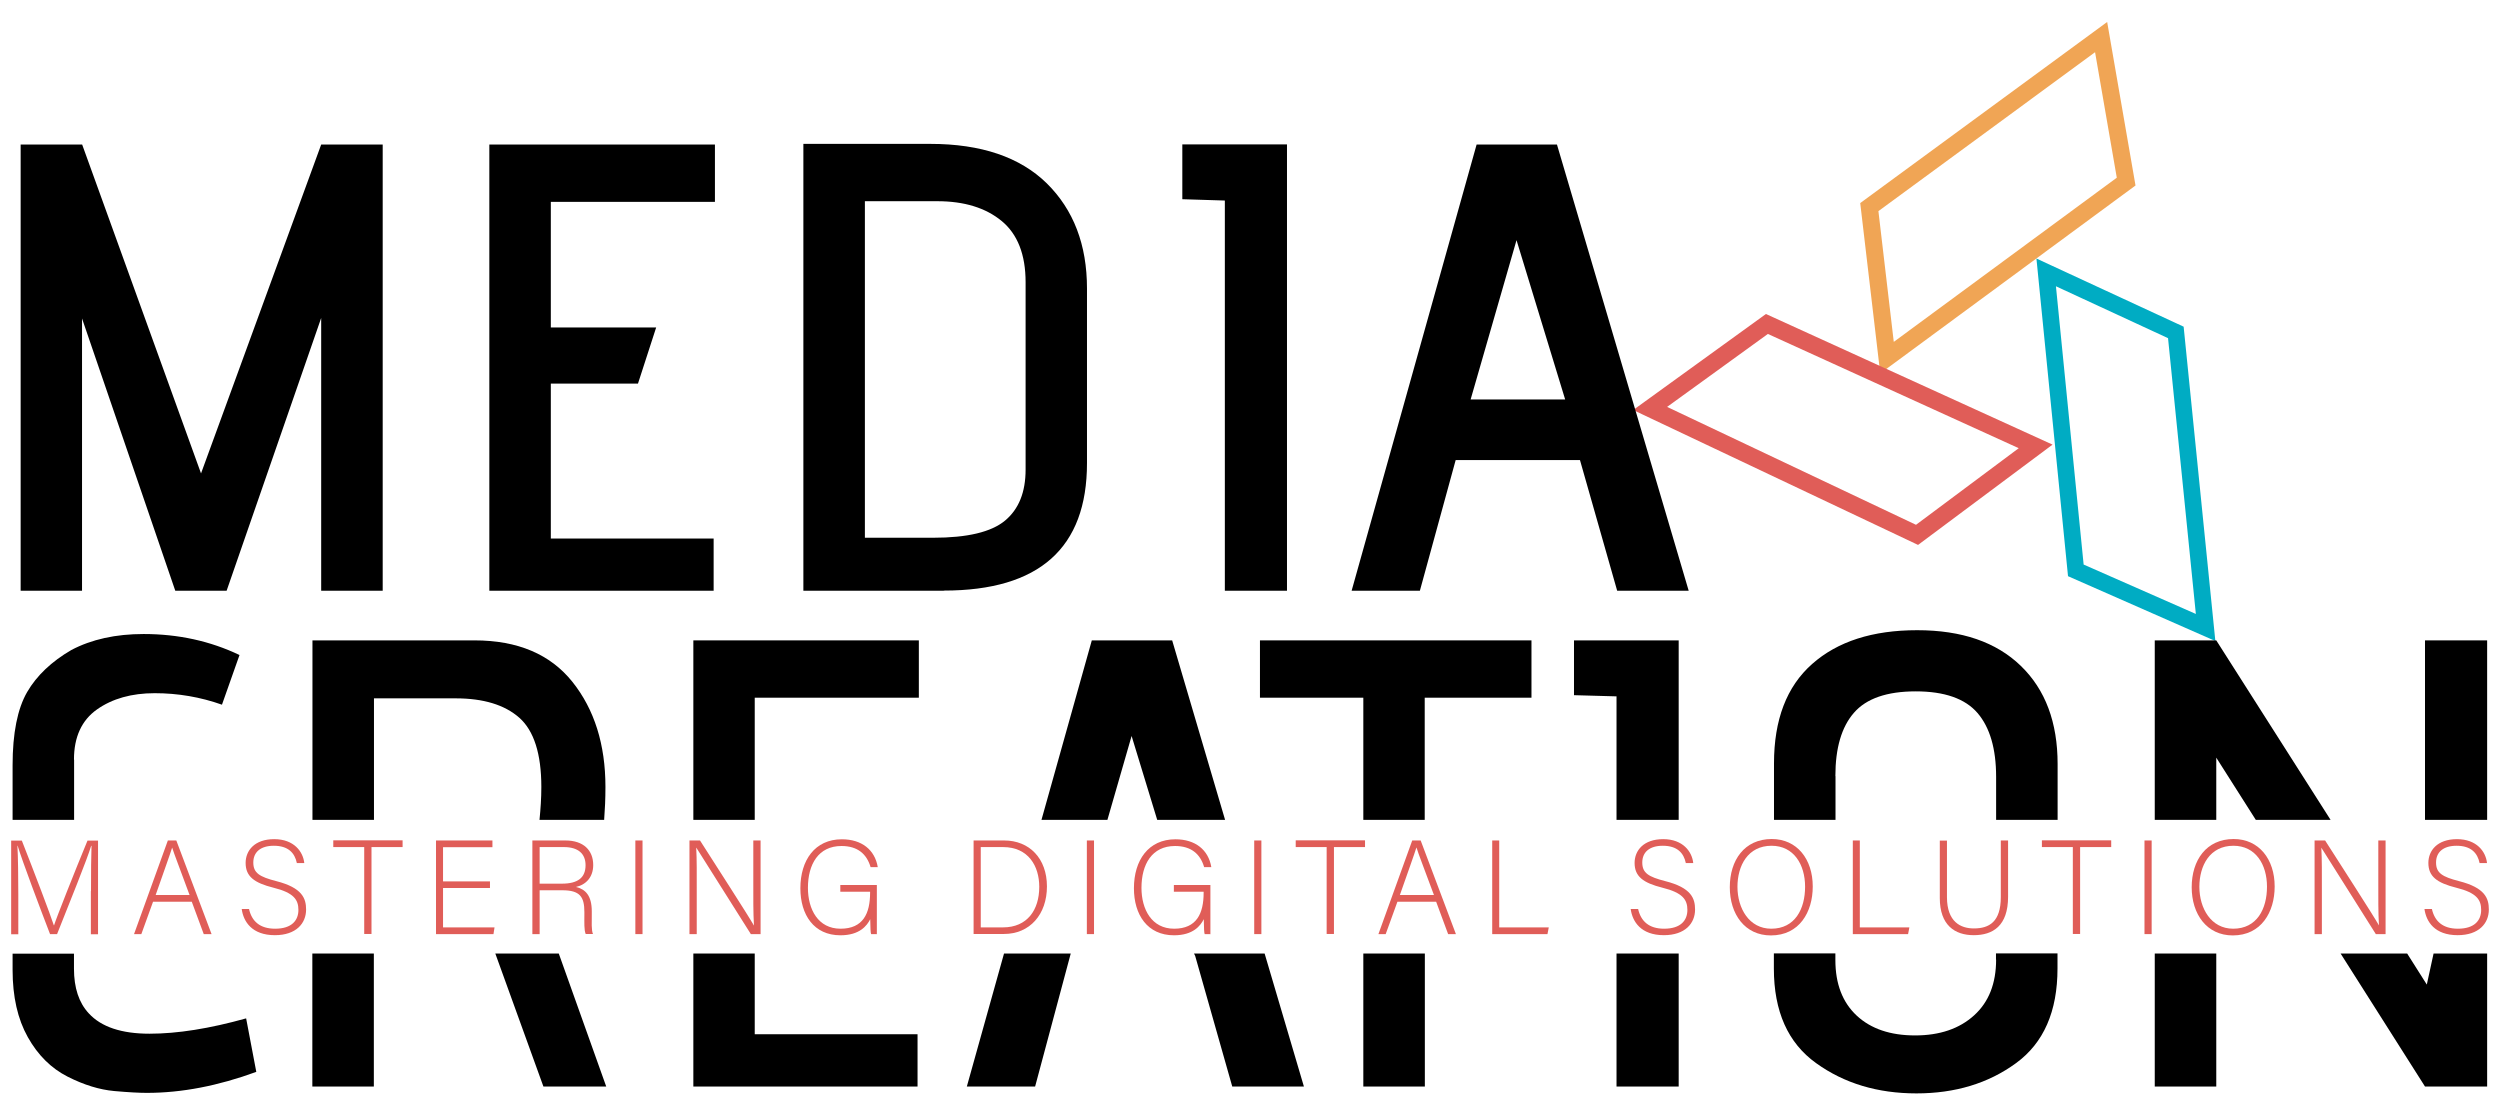 <svg xmlns="http://www.w3.org/2000/svg" width="112" height="49" viewBox="0 0 112 49" fill="none"><path d="M84.235 16.73L83.338 9.097L94.401 0.984L95.671 8.31L84.235 16.73ZM84.153 9.458L84.841 15.316L94.832 7.961L93.859 2.339L84.153 9.458Z" fill="#F0A555"></path><path d="M99.248 28.718L92.647 25.813L91.232 11.582L97.827 14.635L99.248 28.718ZM93.347 25.292L98.374 27.505L97.128 15.15L92.106 12.825L93.347 25.292Z" fill="#00ACC3"></path><path d="M85.924 24.41L73.166 18.369L79.114 14.067L91.954 19.919L85.924 24.416V24.41ZM74.681 18.227L85.837 23.511L90.439 20.079L79.201 14.961L74.681 18.233V18.227Z" fill="#E05D58"></path><path d="M4.077 39.919C4.077 39.097 4.083 38.316 4.1 37.896H4.083C3.92 38.458 3.081 40.529 2.557 41.848H2.242C1.846 40.825 0.978 38.523 0.791 37.89H0.78C0.809 38.369 0.82 39.345 0.82 40.067V41.854H0.5V37.659H0.978C1.543 39.097 2.259 40.978 2.411 41.452H2.423C2.516 41.144 3.343 39.055 3.92 37.659H4.392V41.854H4.071V39.925L4.077 39.919Z" fill="#E05D58"></path><path d="M6.856 40.399L6.332 41.848H6.005L7.52 37.653H7.899L9.478 41.848H9.128L8.592 40.399H6.85H6.856ZM8.493 40.097C8.033 38.848 7.8 38.251 7.712 37.972C7.613 38.292 7.345 39.032 6.973 40.097H8.493Z" fill="#E05D58"></path><path d="M11.155 40.718C11.278 41.274 11.645 41.606 12.326 41.606C13.084 41.606 13.369 41.221 13.369 40.765C13.369 40.31 13.165 39.996 12.257 39.771C11.383 39.552 11.004 39.263 11.004 38.659C11.004 38.109 11.4 37.594 12.286 37.594C13.171 37.594 13.579 38.156 13.632 38.665H13.299C13.206 38.215 12.915 37.89 12.268 37.89C11.674 37.89 11.348 38.174 11.348 38.641C11.348 39.109 11.622 39.28 12.379 39.475C13.538 39.771 13.713 40.245 13.713 40.748C13.713 41.363 13.27 41.896 12.315 41.896C11.284 41.896 10.905 41.286 10.829 40.724H11.161L11.155 40.718Z" fill="#E05D58"></path><path d="M16.317 37.949H14.931V37.647H18.036V37.949H16.643V41.842H16.317V37.949Z" fill="#E05D58"></path><path d="M21.951 39.783H19.848V41.547H22.155L22.108 41.848H19.533V37.653H22.061V37.955H19.848V39.487H21.951V39.789V39.783Z" fill="#E05D58"></path><path d="M24.176 41.848H23.85V37.653H25.33C26.145 37.653 26.576 38.097 26.576 38.754C26.576 39.286 26.262 39.635 25.802 39.736C26.227 39.836 26.512 40.12 26.512 40.831V40.99C26.512 41.286 26.489 41.677 26.565 41.842H26.239C26.163 41.665 26.18 41.328 26.18 40.967V40.86C26.18 40.174 25.982 39.884 25.19 39.884H24.176V41.848ZM24.176 39.588H25.172C25.901 39.588 26.233 39.31 26.233 38.76C26.233 38.245 25.901 37.949 25.26 37.949H24.176V39.588Z" fill="#E05D58"></path><path d="M28.785 37.653V41.848H28.464V37.653H28.785Z" fill="#E05D58"></path><path d="M30.888 41.848V37.653H31.36C32 38.659 33.515 41.002 33.772 41.458H33.777C33.742 40.854 33.748 40.233 33.748 39.552V37.653H34.074V41.848H33.638C33.026 40.878 31.488 38.44 31.196 37.978H31.191C31.22 38.529 31.214 39.138 31.214 39.901V41.848H30.888Z" fill="#E05D58"></path><path d="M39.294 41.848H39.026C39.003 41.801 38.991 41.582 38.986 41.18C38.84 41.47 38.514 41.901 37.651 41.901C36.463 41.901 35.857 40.984 35.857 39.795C35.857 38.541 36.504 37.6 37.716 37.6C38.607 37.6 39.195 38.073 39.324 38.848H39.003C38.828 38.257 38.42 37.901 37.698 37.901C36.667 37.901 36.195 38.718 36.195 39.777C36.195 40.736 36.649 41.606 37.657 41.606C38.665 41.606 38.98 40.925 38.98 39.996V39.949H37.646V39.647H39.283V41.86L39.294 41.848Z" fill="#E05D58"></path><path d="M43.617 37.653H44.986C46.116 37.653 46.903 38.458 46.903 39.712C46.903 40.967 46.134 41.842 44.98 41.842H43.617V37.647V37.653ZM43.938 41.547H44.934C46.023 41.547 46.559 40.765 46.559 39.73C46.559 38.807 46.076 37.949 44.934 37.949H43.938V41.547Z" fill="#E05D58"></path><path d="M49.012 37.653V41.848H48.691V37.653H49.012Z" fill="#E05D58"></path><path d="M54.238 41.848H53.97C53.946 41.801 53.935 41.582 53.929 41.18C53.783 41.47 53.457 41.901 52.595 41.901C51.406 41.901 50.8 40.984 50.8 39.795C50.8 38.541 51.447 37.6 52.659 37.6C53.55 37.6 54.139 38.073 54.267 38.848H53.946C53.772 38.257 53.364 37.901 52.641 37.901C51.61 37.901 51.138 38.718 51.138 39.777C51.138 40.736 51.593 41.606 52.601 41.606C53.608 41.606 53.923 40.925 53.923 39.996V39.949H52.589V39.647H54.226V41.86L54.238 41.848Z" fill="#E05D58"></path><path d="M56.51 37.653V41.848H56.189V37.653H56.51Z" fill="#E05D58"></path><path d="M59.434 37.949H58.048V37.647H61.153V37.949H59.761V41.842H59.434V37.949Z" fill="#E05D58"></path><path d="M62.604 40.399L62.079 41.848H61.753L63.268 37.653H63.646L65.225 41.848H64.876L64.34 40.399H62.598H62.604ZM64.241 40.097C63.78 38.848 63.542 38.251 63.46 37.972H63.454C63.355 38.292 63.087 39.032 62.714 40.097H64.241Z" fill="#E05D58"></path><path d="M66.845 37.653H67.165V41.547H69.385L69.327 41.848H66.851V37.653H66.845Z" fill="#E05D58"></path><path d="M73.387 40.718C73.51 41.274 73.877 41.606 74.552 41.606C75.31 41.606 75.595 41.221 75.595 40.765C75.595 40.31 75.391 39.996 74.483 39.771C73.609 39.552 73.23 39.263 73.23 38.659C73.23 38.109 73.626 37.594 74.512 37.594C75.397 37.594 75.805 38.156 75.857 38.665H75.525C75.432 38.215 75.141 37.89 74.494 37.89C73.9 37.89 73.574 38.174 73.574 38.641C73.574 39.109 73.847 39.28 74.605 39.475C75.77 39.771 75.939 40.245 75.939 40.748C75.939 41.363 75.496 41.896 74.541 41.896C73.51 41.896 73.131 41.286 73.055 40.724H73.387V40.718Z" fill="#E05D58"></path><path d="M81.211 39.718C81.211 40.86 80.611 41.907 79.335 41.907C78.17 41.907 77.495 40.955 77.495 39.748C77.495 38.541 78.147 37.588 79.376 37.588C80.507 37.588 81.211 38.493 81.211 39.712V39.718ZM77.838 39.73C77.838 40.694 78.362 41.606 79.353 41.606C80.419 41.606 80.868 40.718 80.868 39.724C80.868 38.73 80.361 37.89 79.365 37.89C78.304 37.89 77.838 38.783 77.838 39.73Z" fill="#E05D58"></path><path d="M83 37.653H83.32V41.547H85.54L85.482 41.848H83.006V37.653H83Z" fill="#E05D58"></path><path d="M87.224 37.653V40.191C87.224 41.304 87.841 41.594 88.43 41.594C89.117 41.594 89.636 41.298 89.636 40.191V37.653H89.962V40.174C89.962 41.487 89.274 41.896 88.424 41.896C87.573 41.896 86.903 41.446 86.903 40.233V37.659H87.235L87.224 37.653Z" fill="#E05D58"></path><path d="M92.863 37.949H91.477V37.647H94.582V37.949H93.189V41.842H92.863V37.949Z" fill="#E05D58"></path><path d="M96.394 37.653V41.848H96.073V37.653H96.394Z" fill="#E05D58"></path><path d="M101.905 39.718C101.905 40.86 101.305 41.907 100.029 41.907C98.864 41.907 98.188 40.955 98.188 39.748C98.188 38.541 98.84 37.588 100.07 37.588C101.2 37.588 101.905 38.493 101.905 39.712V39.718ZM98.532 39.73C98.532 40.694 99.056 41.606 100.046 41.606C101.112 41.606 101.561 40.718 101.561 39.724C101.561 38.73 101.054 37.89 100.058 37.89C98.998 37.89 98.532 38.783 98.532 39.73Z" fill="#E05D58"></path><path d="M103.693 41.848V37.653H104.165C104.806 38.659 106.321 41.002 106.577 41.458C106.542 40.854 106.548 40.233 106.548 39.552V37.653H106.874V41.848H106.437C105.826 40.878 104.288 38.44 103.996 37.978C104.025 38.529 104.02 39.138 104.02 39.901V41.848H103.693Z" fill="#E05D58"></path><path d="M108.948 40.718C109.071 41.274 109.438 41.606 110.113 41.606C110.871 41.606 111.156 41.221 111.156 40.765C111.156 40.31 110.952 39.996 110.044 39.771C109.17 39.552 108.791 39.263 108.791 38.659C108.791 38.109 109.187 37.594 110.073 37.594C110.958 37.594 111.366 38.156 111.418 38.665H111.086C110.993 38.215 110.702 37.89 110.055 37.89C109.461 37.89 109.135 38.174 109.135 38.641C109.135 39.109 109.409 39.28 110.166 39.475C111.331 39.771 111.5 40.245 111.5 40.748C111.5 41.363 111.057 41.896 110.102 41.896C109.071 41.896 108.692 41.286 108.616 40.724H108.948V40.718Z" fill="#E05D58"></path><path d="M17.145 26.464H14.389V14.245L10.153 26.464H7.852L3.675 14.268V26.464H0.925V6.476H3.681L9.006 21.209L14.389 6.476H17.145V26.464Z" fill="black"></path><path d="M31.965 26.464H21.922V6.476H32.029V9.044H24.677V14.671H29.396L28.581 17.186H24.677V24.126H31.971V26.47L31.965 26.464Z" fill="black"></path><path d="M42.283 26.464H35.991V6.446H41.677C43.955 6.446 45.697 7.038 46.897 8.215C48.097 9.399 48.697 10.967 48.697 12.925V20.748C48.697 24.552 46.559 26.458 42.283 26.458V26.464ZM45.947 21.038V12.641C45.947 11.405 45.586 10.487 44.876 9.902C44.159 9.31 43.198 9.014 41.986 9.014H38.747V24.091H41.805C43.337 24.091 44.41 23.836 45.027 23.322C45.645 22.807 45.947 22.044 45.947 21.038Z" fill="black"></path><path d="M57.657 26.464H54.873V8.984L52.968 8.925V6.47H57.657V26.464Z" fill="black"></path><path d="M75.659 26.464H72.449L70.783 20.612H65.214L63.611 26.464H60.553L66.152 6.476H69.752L75.653 26.464H75.659ZM70.119 17.896L67.94 10.759L65.884 17.896H70.119Z" fill="black"></path><path d="M3.314 34.026C3.314 33.02 3.658 32.268 4.345 31.783C5.033 31.298 5.895 31.055 6.932 31.055C7.969 31.055 8.977 31.227 9.944 31.57L10.73 29.345C9.419 28.718 7.986 28.404 6.437 28.404C5.184 28.404 4.106 28.641 3.197 29.12C2.312 29.635 1.648 30.262 1.217 31.002C0.785 31.748 0.564 32.842 0.564 34.286V36.73H3.32V34.032L3.314 34.026Z" fill="black"></path><path d="M0.564 43.452C0.564 44.653 0.791 45.653 1.246 46.464C1.7 47.274 2.294 47.86 3.028 48.233C3.762 48.606 4.462 48.819 5.114 48.878C5.767 48.937 6.256 48.961 6.582 48.961C8.138 48.961 9.769 48.647 11.482 48.02L11.027 45.623C9.396 46.079 7.951 46.31 6.699 46.31C5.446 46.31 4.537 46.008 3.978 45.399C3.535 44.925 3.314 44.257 3.314 43.399V42.724H0.564V43.458V43.452Z" fill="black"></path><path d="M16.748 31.286H20.407C21.66 31.286 22.609 31.576 23.267 32.156C23.92 32.736 24.252 33.771 24.252 35.257C24.252 35.76 24.217 36.251 24.17 36.73H27.066C27.101 36.268 27.124 35.783 27.124 35.257C27.124 33.351 26.629 31.783 25.644 30.547C24.654 29.31 23.192 28.689 21.258 28.689H13.998V36.73H16.754V31.286H16.748Z" fill="black"></path><path d="M16.748 42.718H13.993V48.677H16.748V42.718Z" fill="black"></path><path d="M24.345 48.677H27.159L25.033 42.718H22.19L24.345 48.677Z" fill="black"></path><path d="M33.812 31.257H41.164V28.689H31.062V36.73H33.812V31.257Z" fill="black"></path><path d="M31.062 48.677H41.106V46.334H33.812V42.718H31.062V48.677Z" fill="black"></path><path d="M50.696 32.972L51.843 36.73H54.884L52.513 28.689H48.913L46.658 36.73H49.612L50.696 32.972Z" fill="black"></path><path d="M63.833 42.718H61.077V48.677H63.833V42.718Z" fill="black"></path><path d="M63.827 31.257H68.61V28.689H56.446V31.257H61.077V36.73H63.827V31.257Z" fill="black"></path><path d="M75.205 42.718H72.42V48.677H75.205V42.718Z" fill="black"></path><path d="M75.205 28.689H70.515V31.144L72.42 31.197V36.73H75.205V28.689Z" fill="black"></path><path d="M82.225 34.771C82.225 33.517 82.499 32.57 83.058 31.931C83.612 31.292 84.538 30.973 85.826 30.973C87.113 30.973 88.039 31.298 88.593 31.943C89.146 32.588 89.426 33.541 89.426 34.801V36.73H92.181V34.227C92.181 32.363 91.634 30.896 90.533 29.831C89.432 28.765 87.888 28.233 85.889 28.233C83.891 28.233 82.324 28.736 81.182 29.748C80.04 30.759 79.475 32.245 79.475 34.203V36.73H82.231V34.771H82.225Z" fill="black"></path><path d="M89.426 42.99C89.426 44.055 89.1 44.89 88.441 45.487C87.783 46.085 86.903 46.387 85.796 46.387C84.689 46.387 83.816 46.091 83.18 45.499C82.546 44.907 82.225 44.079 82.225 43.014V42.712H79.469V43.387C79.469 45.31 80.099 46.724 81.363 47.629C82.621 48.535 84.118 48.984 85.855 48.984C87.591 48.984 89.076 48.535 90.317 47.629C91.558 46.724 92.176 45.31 92.176 43.387V42.712H89.42V42.99H89.426Z" fill="black"></path><path d="M99.289 33.943L101.06 36.73H104.41L99.289 28.689H96.533V36.73H99.289V33.943Z" fill="black"></path><path d="M111.424 28.689H108.64V36.73H111.424V28.689Z" fill="black"></path><path d="M99.289 42.718H96.533V48.677H99.289V42.718Z" fill="black"></path><path d="M108.721 44.109L107.841 42.718H104.859L108.64 48.677H111.424V42.718H109.024L108.721 44.109Z" fill="black"></path><path d="M44.98 42.718L43.314 48.677H46.373L47.969 42.718H44.98Z" fill="black"></path><path d="M56.655 42.718H53.492L53.544 42.825L55.205 48.677H58.415L56.655 42.718Z" fill="black"></path></svg>
